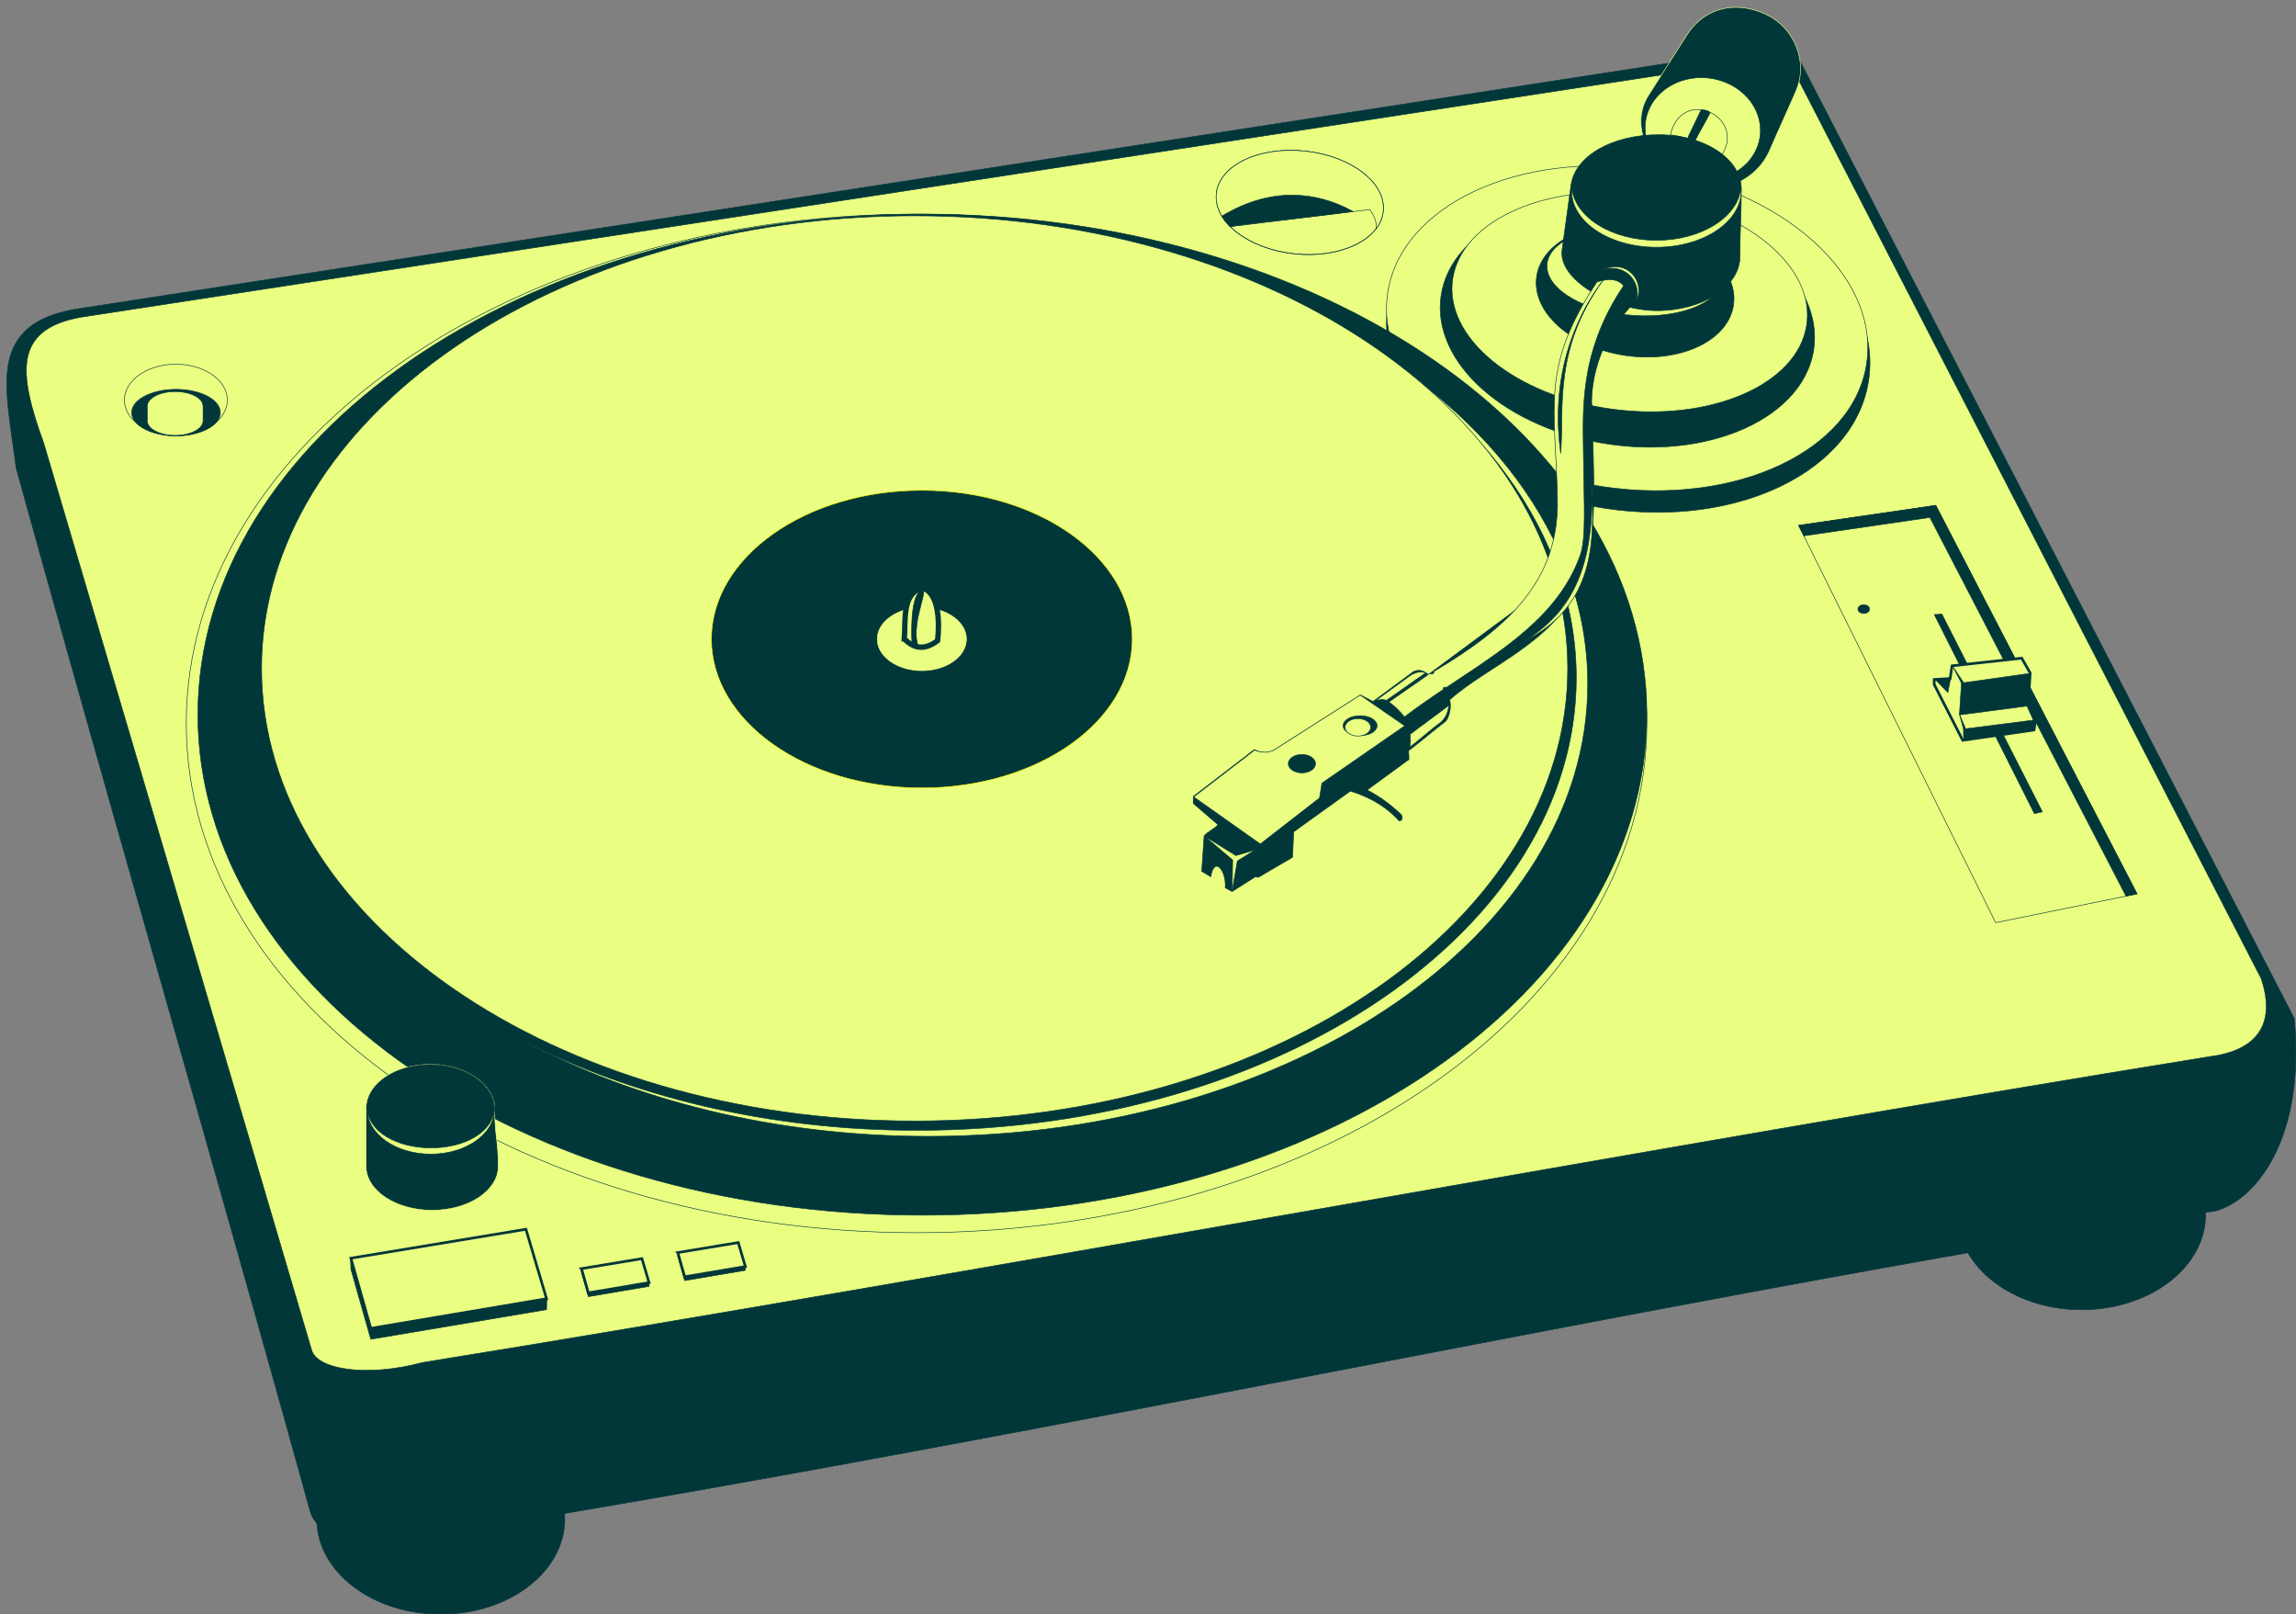 <?xml version="1.0" encoding="UTF-8" standalone="no"?><svg xmlns="http://www.w3.org/2000/svg" xmlns:xlink="http://www.w3.org/1999/xlink" fill="#02373a" height="601.3" preserveAspectRatio="xMidYMid meet" version="1" viewBox="29.3 36.9 855.4 601.3" width="855.4" zoomAndPan="magnify"><rect x="29.3" y="36.9" width="855.4" height="601.3" fill="#808080" stroke="none"/><g><path d="m50.493 227.45v157.03l371.62 214.56-371.62-371.59z" fill="none" transform="matrix(1.242 0 0 .629 -62.708 -46.954)"/></g><g stroke-width="0.216"><g stroke="#02373a"><g id="change1_1"><path d="m35.304 211.14l3.354 12.11 3.309 11.904 3.334 11.959 3.358 12.007 3.379 12.053 3.4 12.095 3.418 12.133 3.433 12.167 3.449 12.198 3.461 12.224 3.472 12.246 3.481 12.266 3.488 12.28 3.494 12.292 3.497 12.3 3.499 12.303 3.499 12.303 3.497 12.298 3.493 12.291 3.487 12.28 3.481 12.265 3.471 12.24 3.461 12.22 3.447 12.2 3.433 12.16 3.417 12.13 3.398 12.09 3.377 12.05 3.357 12 3.332 11.95 3.307 11.9 3.317 11.98 0.398 1.12 0.605 1.18 0.74 1.07 0.851 0.98 0.946 0.88 1.026 0.8 1.101 0.72 1.172 0.65 1.238 0.59 1.302 0.54 1.367 0.48 1.429 0.43 1.492 0.38 1.55 0.33 1.61 0.29 1.667 0.24 1.723 0.19 1.776 0.14 1.828 0.1 1.877 0.05h1.925l1.968-0.04 2.012-0.1 2.052-0.15 2.09-0.2 2.124-0.25 2.157-0.3 2.187-0.36 2.214-0.42 2.239-0.47 2.26-0.52 2.067-0.53 20.724-3.39 20.846-3.48 20.792-3.54 20.742-3.6 20.695-3.65 20.652-3.7 20.614-3.74 20.579-3.78 20.546-3.81 20.52-3.84 20.496-3.87 20.476-3.89 20.46-3.91 20.448-3.92 20.438-3.93 20.435-3.93 20.433-3.94 20.437-3.92 20.443-3.92 20.449-3.91 20.47-3.89 20.49-3.87 20.5-3.84 20.54-3.81 20.56-3.78 20.6-3.73 20.63-3.7 20.68-3.64 20.71-3.6 20.77-3.53 20.82-3.48 21.21-3.47 1.66-0.56 1.47-0.62 1.47-0.72 1.46-0.84 1.46-0.94 1.44-1.05 1.42-1.16 1.41-1.27 1.38-1.37 1.35-1.48 1.33-1.6 1.28-1.7 1.25-1.81 1.21-1.91 1.15-2.03 1.11-2.14 1.05-2.26 0.99-2.36 0.92-2.47 0.86-2.586 0.78-2.699 0.71-2.809 0.62-2.925 0.54-3.038 0.45-3.152 0.35-3.267 0.25-3.383 0.16-3.498 0.04-3.615-0.06-3.732-0.19-3.85-0.35-4.713-187.38-362.92-639.55 98.734-2.746 0.55-2.564 0.637-2.397 0.73-2.239 0.826-2.083 0.927-1.934 1.036-1.781 1.145-1.63 1.26-1.474 1.372-1.313 1.48-1.149 1.578-0.985 1.666-0.827 1.74-0.674 1.806-0.535 1.86-0.405 1.913-0.288 1.962-0.186 2.008-0.091 2.06-0.01 2.109 0.064 2.165 0.129 2.221 0.186 2.279 0.235 2.339 0.277 2.403 0.312 2.466 0.34 2.532 0.361 2.599 0.377 2.668 0.385 2.737 0.387 2.807 0.421 3.16z" fill="inherit"/></g><g id="change1_2"><path d="m36.274 210.94l3.336 12.044 3.309 11.903 3.334 11.958 3.357 12.006 3.38 12.053 3.399 12.095 3.418 12.132 3.433 12.166 3.449 12.198 3.46 12.223 3.472 12.246 3.481 12.266 3.488 12.28 3.494 12.292 3.497 12.3 3.499 12.303 3.499 12.303 3.497 12.298 3.493 12.291 3.488 12.28 3.481 12.265 3.471 12.24 3.46 12.22 3.448 12.2 3.433 12.16 3.417 12.13 3.398 12.09 3.378 12.05 3.356 12.01 3.333 11.95 3.307 11.9 3.308 11.94 0.364 1.03 0.545 1.06 0.673 0.97 0.78 0.9 0.876 0.82 0.96 0.74 1.038 0.68 1.114 0.62 1.184 0.57 1.254 0.51 1.321 0.47 1.388 0.41 1.453 0.38 1.514 0.32 1.576 0.28 1.636 0.24 1.693 0.19 1.748 0.14 1.801 0.09 1.851 0.05 1.899 0.01 1.944-0.05 1.989-0.1 2.029-0.14 2.067-0.2 2.102-0.25 2.135-0.3 2.165-0.35 2.193-0.41 2.217-0.47 2.24-0.52 2.098-0.54 20.766-3.39 20.843-3.49 20.788-3.54 20.739-3.59 20.693-3.65 20.65-3.7 20.612-3.74 20.576-3.78 20.545-3.81 20.519-3.84 20.494-3.87 20.476-3.89 20.458-3.91 20.448-3.92 20.438-3.93 20.434-3.93 20.434-3.94 20.437-3.93 20.443-3.91 20.455-3.91 20.47-3.89 20.48-3.87 20.51-3.84 20.54-3.81 20.56-3.78 20.6-3.73 20.64-3.7 20.68-3.65 20.72-3.59 20.77-3.54 20.82-3.48 21.13-3.45 1.55-0.53 1.41-0.59 1.42-0.7 1.41-0.8 1.41-0.92 1.39-1.01 1.39-1.13 1.37-1.23 1.34-1.34 1.33-1.45 1.29-1.56 1.26-1.66 1.23-1.78 1.18-1.88 1.14-2 1.08-2.1 1.04-2.21 0.97-2.33 0.91-2.44 0.85-2.549 0.77-2.663 0.69-2.776 0.62-2.89 0.53-3.004 0.45-3.12 0.35-3.235 0.25-3.351 0.15-3.466 0.04-3.586-0.06-3.702-0.18-3.821-0.34-4.499-186.96-362.11-638.83 98.623-2.702 0.541-2.518 0.626-2.345 0.713-2.181 0.805-2.022 0.9-1.866 1-1.713 1.101-1.56 1.206-1.406 1.309-1.25 1.409-1.094 1.502-0.938 1.586-0.789 1.662-0.647 1.729-0.514 1.79-0.391 1.849-0.28 1.904-0.181 1.959-0.089 2.016-0.01 2.073 0.063 2.134 0.128 2.195 0.184 2.258 0.233 2.323 0.275 2.39 0.311 2.457 0.339 2.526 0.361 2.596 0.377 2.667 0.386 2.738 0.387 2.811 0.412 3.095z" fill="inherit"/></g><g id="change1_3"><path d="m37.245 210.74l3.317 11.977 3.308 11.903 3.334 11.957 3.357 12.006 3.38 12.052 3.399 12.094 3.417 12.132 3.434 12.166 3.448 12.197 3.461 12.223 3.472 12.246 3.48 12.265 3.488 12.28 3.494 12.292 3.497 12.299 3.499 12.304 3.499 12.302 3.497 12.299 3.493 12.292 3.488 12.279 3.481 12.265 3.471 12.24 3.461 12.23 3.447 12.19 3.434 12.17 3.416 12.13 3.399 12.09 3.378 12.05 3.357 12 3.332 11.95 3.308 11.9 3.298 11.91 0.331 0.94 0.486 0.94 0.604 0.88 0.71 0.81 0.806 0.75 0.893 0.7 0.976 0.64 1.055 0.58 1.132 0.54 1.204 0.5 1.276 0.45 1.346 0.4 1.415 0.36 1.478 0.32 1.543 0.28 1.604 0.23 1.663 0.18 1.72 0.14 1.773 0.1 1.825 0.05h1.875l1.92-0.05 1.965-0.09 2.005-0.15 2.045-0.19 2.08-0.25 2.113-0.3 2.143-0.35 2.172-0.4 2.196-0.46 2.218-0.52 2.131-0.55 20.807-3.4 20.84-3.48 20.785-3.54 20.736-3.6 20.69-3.65 20.648-3.69 20.609-3.74 20.575-3.78 20.543-3.81 20.517-3.85 20.493-3.86 20.475-3.89 20.458-3.91 20.446-3.92 20.438-3.93 20.435-3.93 20.433-3.94 20.437-3.93 20.444-3.91 20.451-3.91 20.47-3.89 20.49-3.87 20.51-3.84 20.54-3.81 20.57-3.78 20.6-3.74 20.64-3.69 20.67-3.65 20.73-3.59 20.77-3.54 20.83-3.48 21.05-3.44 1.44-0.49 1.35-0.57 1.36-0.67 1.37-0.78 1.36-0.88 1.35-0.99 1.35-1.09 1.33-1.2 1.31-1.31 1.29-1.41 1.27-1.52 1.23-1.63 1.2-1.74 1.16-1.85 1.12-1.96 1.07-2.07 1.01-2.17 0.96-2.3 0.9-2.4 0.83-2.512 0.76-2.628 0.69-2.741 0.61-2.857 0.53-2.97 0.44-3.087 0.34-3.202 0.25-3.319 0.15-3.436 0.05-3.555-0.07-3.673-0.18-3.792-0.32-4.285-186.54-361.3-638.1 98.51-2.659 0.534-2.471 0.614-2.293 0.697-2.124 0.784-1.959 0.872-1.8 0.964-1.644 1.057-1.49 1.152-1.338 1.246-1.188 1.338-1.037 1.425-0.892 1.507-0.752 1.583-0.618 1.654-0.493 1.72-0.378 1.783-0.272 1.847-0.176 1.909-0.088 1.973-9e-3 2.037 0.062 2.103 0.126 2.169 0.183 2.238 0.231 2.306 0.274 2.377 0.31 2.448 0.338 2.521 0.361 2.592 0.376 2.666 0.386 2.74 0.388 2.814 0.404 3.03z" fill="inherit"/></g><g id="change1_4"><path d="m38.215 210.54l3.299 11.911 3.308 11.903 3.334 11.955 3.357 12.006 3.379 12.051 3.399 12.093 3.417 12.132 3.433 12.165 3.449 12.197 3.46 12.223 3.472 12.245 3.481 12.265 3.488 12.28 3.493 12.292 3.497 12.299 3.499 12.303 3.499 12.303 3.497 12.299 3.494 12.291 3.488 12.28 3.48 12.265 3.472 12.25 3.461 12.22 3.447 12.19 3.434 12.17 3.416 12.13 3.399 12.09 3.378 12.05 3.357 12 3.333 11.96 3.308 11.9 3.289 11.88 0.296 0.83 0.427 0.83 0.537 0.78 0.64 0.73 0.736 0.69 0.826 0.64 0.913 0.6 0.997 0.56 1.078 0.51 1.156 0.48 1.231 0.43 1.304 0.39 1.376 0.35 1.443 0.31 1.509 0.27 1.572 0.23 1.633 0.18 1.691 0.14 1.747 0.09 1.799 0.05h1.849l1.896-0.05 1.941-0.09 1.983-0.14 2.022-0.19 2.058-0.25 2.091-0.29 2.122-0.35 2.15-0.4 2.174-0.46 2.197-0.51 2.163-0.56 20.849-3.4 20.836-3.48 20.783-3.54 20.733-3.6 20.687-3.65 20.646-3.69 20.607-3.74 20.573-3.78 20.541-3.81 20.516-3.85 20.492-3.86 20.473-3.89 20.457-3.91 20.446-3.92 20.438-3.93 20.434-3.93 20.434-3.94 20.437-3.93 20.444-3.92 20.457-3.9 20.47-3.89 20.49-3.87 20.51-3.84 20.54-3.81 20.57-3.78 20.6-3.74 20.64-3.69 20.68-3.65 20.73-3.6 20.78-3.54 20.83-3.48 20.97-3.42 1.33-0.46 1.29-0.54 1.31-0.64 1.31-0.75 1.32-0.85 1.31-0.96 1.3-1.06 1.3-1.17 1.28-1.27 1.26-1.38 1.23-1.49 1.21-1.59 1.18-1.71 1.13-1.81 1.1-1.92 1.05-2.03 1-2.14 0.94-2.26 0.89-2.366 0.82-2.479 0.75-2.593 0.68-2.707 0.6-2.822 0.52-2.937 0.44-3.053 0.34-3.17 0.25-3.288 0.14-3.405 0.05-3.524-0.07-3.644-0.17-3.763-0.31-4.071-186.13-360.49-637.37 98.398-2.615 0.525-2.424 0.602-2.241 0.682-2.067 0.762-1.896 0.845-1.734 0.928-1.574 1.013-1.421 1.098-1.271 1.183-1.124 1.267-0.982 1.349-0.845 1.428-0.714 1.504-0.59 1.577-0.473 1.65-0.365 1.719-0.263 1.79-0.171 1.859-0.086 1.929-9e-3 2 0.061 2.072 0.125 2.144 0.18 2.217 0.23 2.29 0.273 2.365 0.308 2.439 0.338 2.514 0.36 2.589 0.377 2.665 0.385 2.742 0.389 2.817 0.395 2.965z" fill="inherit"/></g><g id="change1_5"><path d="m39.185 210.35c34.84 126.02 74.65 262.48 109.49 388.5 2.221 8.03 22.903 11.44 46.411 5.14 223.15-36.06 435.91-83.92 659.06-119.98 12.87-3.92 28.22-24.83 24.45-66.617l-184.11-359.68-636.65 98.286c-28.488 5.099-22.725 23.003-18.647 54.359z" fill="inherit"/></g><g fill="#eaff82" id="change2_8"><path d="m45.643 202.11l99.784 337.74c2.096 7.1 20.34 10.17 41.218 4.57 198.17-32.03 467.31-81.88 665.49-113.9 14.61-1.733 26.11-9.23 19.64-29.029l-177.02-343.79-635.22 97.325c-25.299 4.528-23.45 20.726-13.885 47.086z" fill="inherit"/><path d="m699.4 232.6l51.09-7.454 74.98 144.7-52.66 10.717-73.41-147.96z" fill="inherit"/></g><g id="change1_6"><path d="m749.95 265.81l2.85-0.136 37.41 73.598-2.98 0.677-37.28-74.139z" fill="inherit"/></g><g id="change1_7"><path d="m643.01 121.28c17.99 1.966 31.16 10.788 29.42 19.699s-17.73 14.543-35.72 12.577c-17.98-1.966-31.16-10.788-29.42-19.699 1.74-8.912 17.74-14.544 35.72-12.577z" fill="inherit"/></g><g id="change1_8"><path d="m644.58 102.89c49.49 7.514 85.75 41.226 80.96 75.281s-48.8 55.578-98.29 48.063c-49.495-7.515-85.749-41.226-80.963-75.281s48.803-55.578 98.293-48.063z" fill="inherit"/></g><g fill="#eaff82" id="change2_2"><path d="m644.15 100.09c49.27 7.198 85.37 39.489 80.6 72.109-4.76 32.62-48.59 53.236-97.86 46.038-49.275-7.198-85.37-39.489-80.605-72.109s48.585-53.236 97.865-46.038z" fill="inherit"/><path d="m661.21 151.15c-6.66 2.85-16.02 4.1-26 3.009-17.99-1.966-31.16-10.788-29.42-19.699 0.84-4.324 5.04-7.877 11.2-10.163-5.33 2.286-8.92 5.599-9.7 9.56-1.73 8.913 11.44 17.735 29.42 19.701 9.25 1.011 17.97 0.012 24.5-2.408z" fill="inherit"/></g><g id="change1_9"><path d="m642.32 111.72c38.34 5.523 66.42 30.297 62.71 55.324-2.01 13.582-12.97 24.452-28.71 30.67-10.08 3.986-22.13 6.061-35.03 5.713-4.06-0.109-8.2-0.458-12.39-1.062-38.339-5.522-66.421-30.297-62.713-55.323 3.707-25.027 37.803-40.844 76.133-35.322z" fill="inherit"/></g><g id="change2_1"><path d="m642.83 109.43c36.39 4.867 63.05 26.7 59.53 48.757-3.51 22.056-35.88 35.995-72.28 31.128-36.389-4.867-63.049-26.7-59.529-48.756 3.519-22.057 35.889-35.996 72.279-31.129z" fill="#eaff82"/></g><g id="change1_10"><path d="m642.02 121.07c20.25 2.94 35.08 16.128 33.12 29.45-1.96 13.323-19.96 21.743-40.21 18.803s-35.09-16.128-33.13-29.45c1.96-13.323 19.97-21.743 40.22-18.803z" fill="inherit"/></g></g><g id="change1_21"><path d="m688.67 92.788c-5.32 12.289-19.76 17.706-32.26 12.099-12.49-5.606-20.19-21.117-12.99-32.41l14.41-22.639c6.41-10.049 17.87-12.772 28.98-7.784 11.12 4.989 16.3 17.906 11.56 28.838-3.48 8.039-6.15 13.708-9.7 21.896z" fill="inherit" stroke="#eaff82"/></g><g stroke="#02373a"><g fill="#eaff82" id="change2_3"><path d="m672.1 67.552c10.92 4.391 16 15.757 11.35 25.381-4.65 9.623-17.27 13.867-28.18 9.476-10.92-4.391-16-15.757-11.35-25.381 4.64-9.624 17.26-13.868 28.18-9.476z" fill="inherit"/><path d="m641.51 121.88c17.98 1.967 31.15 10.788 29.41 19.699-1.73 8.911-17.73 14.543-35.71 12.577-17.99-1.966-31.16-10.788-29.42-19.699s17.73-14.543 35.72-12.577z" fill="inherit"/><path d="m651.63 87.106c4.25-18.145 28.19-6.874 19.23 7.401-5.59-4.252-12.2-6.354-19.23-7.401z" fill="inherit"/><path d="m370.77 116.65c150.24 0 272.08 84.949 272.08 189.7s-121.84 189.7-272.08 189.7-272.08-84.945-272.08-189.7c0-104.75 121.84-189.7 272.08-189.7z" fill="inherit"/></g><g id="change1_11"><path d="m372.93 116.65c149.04 0 269.91 83.488 269.91 186.44s-120.87 186.44-269.91 186.44-269.91-83.488-269.91-186.44 120.87-186.44 269.91-186.44z" fill="inherit"/></g><g id="change1_12"><path d="m371.08 120.99c135.62 0 245.6 75.49 245.6 168.58 0 93.086-109.98 168.58-245.6 168.58s-245.61-75.491-245.61-168.58c0-93.087 109.98-168.58 245.61-168.58z" fill="inherit"/></g><g id="change2_11"><path d="m522.6 156.73c59.638 30.759 98.223 79.716 98.223 134.85 0 93.086-109.98 168.57-245.61 168.57-57.018 0-109.5-13.345-151.19-35.729 40.979 21.036 91.844 33.495 146.94 33.495 135.62 0 245.6-75.49 245.6-168.58 0-53.813-36.756-101.74-93.973-132.61z" fill="#eaff82"/></g><g id="change1_13"><path d="m677.54 132.46c0 11.126-13.8 20.149-30.82 20.149s-36.98-11.555-35.46-22.576l3.34-24.158c1.53-11.021 15.61-18.794 32.63-18.794 17.01 0 30.82 9.023 30.82 20.149 0 10.882-0.51 14.042-0.51 25.23z" fill="inherit"/></g><g fill="#eaff82" id="change2_14"><path d="m677.93 106.71c0.04 0.428 0.07 0.859 0.07 1.294 0 11.59-14.15 20.989-31.59 20.989s-31.59-9.399-31.59-20.989c0-0.435 0.02-0.866 0.06-1.294 1.01 10.987 14.74 19.695 31.53 19.695s30.52-8.708 31.52-19.695z" fill="inherit"/><path d="m626.42 137.49c8.44-4.448 16.23 3.96 12.47 11.662 0.24-0.75 0.39-1.543 0.43-2.365 0.27-5.233-3.73-9.693-8.92-9.961-1.41-0.073-2.75 0.17-3.98 0.664z" fill="inherit"/></g><path d="m515.6 93.196c17.161 1.844 30.158 11.901 29.024 22.458-1.135 10.557-15.972 17.623-33.132 15.779-17.161-1.843-30.158-11.9-29.024-22.458 1.135-10.557 15.971-17.623 33.132-15.779z" fill="none"/><g id="change2_12"><path d="m370.06 117.28c134.35 0 243.3 75.49 243.3 168.58 0 93.087-108.95 168.58-243.3 168.58s-243.31-75.49-243.31-168.58c0-93.087 108.96-168.58 243.31-168.58z" fill="#eaff82"/></g></g><g id="change1_22"><path d="m372.74 219.52c43.292 0 78.4 24.824 78.4 55.434 0 30.611-35.108 55.435-78.4 55.435s-78.4-24.824-78.4-55.435c0-30.61 35.108-55.434 78.4-55.434z" fill="inherit" stroke="#ffff00"/></g><g id="change2_4"><path d="m372.74 263.21c9.17 0 16.607 5.259 16.607 11.742 0 6.484-7.437 11.742-16.607 11.742s-16.607-5.258-16.607-11.742c0-6.483 7.437-11.742 16.607-11.742z" fill="#eaff82" stroke="#eaff82"/></g></g><g stroke="#02373a"><g id="change2_18"><path d="m366.21 274.84c0.494-5.988-0.734-15.119 4.913-18.273 1.331-0.905 2.721-0.432 3.65 0.234 3.654 2.622 4.787 10.135 3.85 18.71-4.467 3.456-8.617 3.296-12.413-0.671z" fill="#eaff82" stroke-width="2"/></g><g stroke-width="0.216"><path d="m515.6 93.196c17.161 1.844 30.158 11.901 29.024 22.458-1.135 10.557-15.972 17.623-33.132 15.779-17.161-1.843-30.158-11.9-29.024-22.458 1.135-10.557 15.971-17.623 33.132-15.779z" fill="none"/><g id="change1_14"><path d="m699.4 232.6l51.09-7.454 74.98 144.7-4.1 0.834-73.07-141.04-46.97 6.851-1.93-3.896z" fill="inherit"/></g></g><g id="change2_19"><path d="m749.91 291.86l10.62 20.782 26.57-3.848 0.47-3.007-2.69-5.934 0.79-12.266-3.16-5.539-25.95 2.851-0.72 4.73-4.81 0.296-0.2 0.012-0.3 0.019-0.62 0.038v1.866z" fill="#eaff82"/></g><g stroke-width="0.216"><g id="change2_15"><path d="m515.6 93.196c17.161 1.844 30.158 11.901 29.024 22.458-0.249 2.315-1.157 4.462-2.604 6.384 0.398-3.934-2.469-7.075-2.469-7.075l-51.905 6.344c-3.683-3.658-5.648-7.951-5.178-12.332 1.135-10.557 15.971-17.623 33.132-15.779z" fill="#eaff82"/></g><g id="change1_23"><path d="m487.56 121.28c14.675-2.032 31.118-3.59 45.793-5.622-13.348-7.424-30.496-9.364-48.811 1.729 0.669 1.253 1.765 2.539 3.018 3.893z" fill="inherit"/></g><g id="change1_24"><path d="m624.91 141.44c6.92-1.302 12.83 0.107 11.99 9.488-9.69 10.542-14.36 23.521-14.63 35.184 0.59 22.816 2.92 56.953-4.47 68.448-10.23 21.975-33.532 29.919-48.385 42.966 0.79 3.361-0.451 6.741-1.467 7.996-5.105 3.885-8.744 7.094-13.849 10.979 0.045 1.085 0.09 2.169 0.135 3.253-5.195 3.795-10.391 7.59-15.587 11.385 5.499 2.894 9.351 6.022 12.741 9.217 0.631 1.37 0.36 2.137-0.813 2.304-4.079-4.495-9.569-8.425-18.163-11.114l-21.144 15.18c-0.135 3.163-0.271 6.326-0.406 9.488l-12.741 7.455c-0.407-0.045-0.813-0.091-1.22-0.136-2.846 1.807-5.693 3.615-8.539 5.422-0.858-0.316-1.717-1.049-2.575-1.365 0.439-6.601-4.142-11.993-5.39-4.112-1.129-0.678-2.259-1.356-3.388-2.034 0.226-4.111 0.691-9.115 0.917-13.227 1.445-1.581 3.723-2.538 5.169-4.119l-9.223-7.944-0.013-2.575c7.591-5.828 15.181-11.656 22.771-17.484 2.621 1.337 5.241 1.687 7.861-0.136 10.572-6.732 21.144-13.464 31.716-20.195 1.537 0.813 3.073 1.626 4.609 2.439 5.015-3.704 10.03-7.409 15.045-11.114 1.852-0.919 3.705-0.558 5.557 1.084 12.695-9.397 25.391-18.794 38.082-28.192 6.5-4.303 11.41-14.67 9.76-50.014 0.38-16.576-0.83-32.935 5.7-50.014 2.89-5.692 7.05-12.82 9.95-18.513z" fill="inherit"/></g><g id="change1_25"><path d="m723.66 262.15c1.2 0 2.17 0.728 2.17 1.626 0 0.899-0.97 1.627-2.17 1.627-1.2 0-2.17-0.728-2.17-1.627 0-0.898 0.97-1.626 2.17-1.626z" fill="inherit"/></g><g fill="#eaff82" id="change2_9"><path d="m541.93 297.8c1.291-0.197 2.528-0.657 3.82 0.006 5.062-3.441 9.737-6.883 14.799-10.324-2.163-0.46-3.257-0.453-5.764 0.98-4.055 2.924-8.801 6.414-12.855 9.338z" fill="inherit"/><path d="m554.36 315.29c0.592-1.164 0.459-3.396 0.237-4.83 4.858-3.723 9.595-7.079 14.454-10.801-0.244 2.198-0.831 4.348-2.979 6.277-4.051 2.929-7.662 6.425-11.712 9.354z" fill="inherit"/><path d="m622.17 216.48c1.71 34.19-9.37 49.636-24.99 59.243 24.9-12.561 26.66-34.083 24.99-59.243z" fill="inherit"/><path d="m634.19 143.36c-17 25.146-15.11 47.402-14.94 64.483 0.18 17.08 1 29.658-1.22 35.891-8.04 22.564-28.969 35.309-49.588 49.035-0.105 0.07-0.199 0.259-0.315 0.21-0.52-0.218-0.816-0.154-0.99 0.06-0.146 0.178-0.208 0.459-0.248 0.767-0.018 0.136-0.229 0.153-0.343 0.229-4.756 3.187-9.475 6.445-13.993 9.905-1.628-2.01-3.471-3.913-5.787-5.58 4.753-3.306 9.507-6.613 14.26-9.92 0.066-0.037 0.129-0.085 0.192-0.136 0.272-0.221 0.529-0.516 0.851-0.47 1.154 0.164 1.606-0.102 1.358-0.798-0.032-0.089 0.162-0.096 0.243-0.144 28.203-16.715 46.44-34.099 45.87-63.991-0.65-34.224-6.52-49.133 14.73-80.988 4.74-1.494 8.05-1.012 9.92 1.447z" fill="inherit"/><path d="m94.826 172.56c10.59 0 19.179 5.979 19.179 13.351s-8.589 13.351-19.179 13.351-19.179-5.979-19.179-13.351c0-7.372 8.589-13.351 19.179-13.351z" fill="inherit"/></g><g id="change1_26"><path d="m94.876 181.92c9.121 0 16.517 3.88 16.517 8.664 0 4.785-7.396 8.665-16.517 8.665s-16.518-3.88-16.518-8.665c0-4.784 7.397-8.664 16.518-8.664z" fill="inherit"/></g><g id="change2_16"><path d="m94.559 182.75c5.743 0 10.4 2.443 10.4 5.455v5.418c0 3.014-4.657 5.456-10.4 5.456-5.744 0-10.4-2.442-10.4-5.456v-5.418c0-3.012 4.656-5.455 10.4-5.455z" fill="#eaff82"/></g></g></g><g stroke-width="0.216"><g id="change1_27"><path d="m189.63 433.35c13.23 0 23.96 7.355 23.96 16.424 0 10.108 1.354 12.248 1.354 21.508 0 9.07-11.032 16.42-24.637 16.42-13.604 0-24.636-7.35-24.636-16.42v-21.508c0-9.069 10.729-16.424 23.959-16.424z" fill="inherit" stroke="#eaff82"/></g><g stroke="#02373a"><path d="m189.81 433.42c13.081 0 23.69 7.113 23.69 15.885s-10.609 15.884-23.69 15.884-23.689-7.112-23.689-15.884c0-8.772 10.608-15.885 23.689-15.885z" fill="none"/><g fill="#eaff82" id="change2_13"><path d="m213.5 449.69c0.005 0.135 0.008 0.27 0.008 0.406 0 9.212-10.609 16.682-23.69 16.682s-23.689-7.47-23.689-16.682c0-0.136 0.003-0.271 0.007-0.406 0.306 8.594 10.876 14.768 23.764 14.768s23.294-6.174 23.6-14.768z" fill="inherit"/><path d="m474.04 333.73l24.788 17.533 22.067-17.13 0.907-5.542 30.851-21.348-16.589-11.447c-10.606 6.759-21.213 13.517-31.819 20.276-2.232 1.328-4.795 1.31-7.509 0.219l-22.696 17.439z" fill="inherit"/></g><g id="change1_15"><path d="m759.31 303.19l25.44-3.345 0.87-12.127-24.74 3.477-4.12-6.155 3.3 6.269-0.75 11.881z" fill="inherit"/></g></g><g id="change2_17"><path d="m104.4 187.28c0.037 0.139 0.057 0.28 0.057 0.423 0 2.164-4.429 3.92-9.891 3.92-5.461 0-9.89-1.756-9.89-3.92 0-0.143 0.02-0.284 0.057-0.423 0.532 1.967 4.732 3.498 9.833 3.498 5.102 0 9.302-1.531 9.834-3.498z" fill="#eaff82" stroke="#eaff82"/></g></g><g stroke="#02373a"><g stroke-width="0.216"><g id="change1_16"><path d="m760.81 308.45l0.06 4.201 26.38-3.727-0.05-3.835-25.59 3.259-2.27-5.32 1.47 5.422z" fill="inherit"/></g><g id="change1_17"><path d="m666.41 78.93c-0.73-0.987-2.33-1.155-3.37-1.036-1.59 3.255-3.27 6.849-4.86 10.103-0.28 1.335 1.6 0.995 2.64 1.3 1.6-3.254 3.99-7.113 5.59-10.367z" fill="inherit"/></g><g id="change1_18"><path d="m160.02 509.61l-0.092-4.02 65.31-6.76 7.781 21.87-0.1 4.01-65.488 11.04-7.411-26.14z" fill="inherit"/></g><g id="change1_19"><path d="m514.34 317.92c2.792 0 5.056 1.537 5.056 3.431 0 1.895-2.264 3.431-5.056 3.431s-5.057-1.536-5.057-3.431c0-1.894 2.265-3.431 5.057-3.431z" fill="inherit"/></g><g id="change1_20"><path d="m536.02 303.48c3.49 0 6.321 1.663 6.321 3.714s-2.831 3.714-6.321 3.714-6.321-1.663-6.321-3.714 2.831-3.714 6.321-3.714z" fill="inherit"/></g><g fill="#eaff82" id="change2_10"><path d="m535.2 304.56c2.643 0 4.786 1.454 4.786 3.247s-2.143 3.248-4.786 3.248c-2.642 0-4.785-1.455-4.785-3.248s2.143-3.247 4.785-3.247z" fill="inherit"/><path d="m478.02 348.31l10.507 8.92-0.16 11.458 1.925-11.115 6.666-4.107-7.227 2.108-11.711-7.264z" fill="inherit"/></g></g><g id="change2_5"><path d="m160.02 505.55l65.218-10.78 7.681 25.87-65.488 11.05-7.411-26.14z" fill="#eaff82"/></g><g id="change1_28"><path d="m245.93 510.84l-0.031-1.39 22.561-2.34 2.688 7.56-0.034 1.38-22.624 3.82-2.56-9.03z" fill="inherit" stroke-width="0.216"/></g><g id="change2_6"><path d="m245.93 509.43l22.53-3.72 2.654 8.94-22.624 3.81-2.56-9.03z" fill="#eaff82"/></g><g id="change1_29"><path d="m281.82 504.86l-0.032-1.39 22.562-2.34 2.688 7.55-0.035 1.39-22.623 3.82-2.56-9.03z" fill="inherit" stroke-width="0.216"/></g><g id="change2_7"><path d="m281.82 503.45l22.53-3.72 2.653 8.94-22.623 3.81-2.56-9.03z" fill="#eaff82"/></g><g id="change1_30" stroke-width="0.216"><path d="m628.42 138.78c-20.91 27.099-16.27 50.224-17.66 67.025-3.31-23.815 1.93-47.318 17.66-67.025z" fill="inherit"/><path d="m193.51 567.34c25.508 0 46.194 15.86 46.194 35.41s-20.686 35.41-46.194 35.41-46.194-15.86-46.194-35.41 20.686-35.41 46.194-35.41z" fill="inherit"/><path d="m804.82 453.93c25.51 0 46.19 15.856 46.19 35.406s-20.68 35.41-46.19 35.41-46.2-15.86-46.2-35.41 20.69-35.406 46.2-35.406z" fill="inherit"/><path d="m369.05 276.18s-1.005-16.496 3.155-19.221c4.16-2.726-3.586 11.475-1.004 19.938-0.784 3.261-3.274-2.451-2.151-0.717z" fill="inherit"/><path d="m756.02 289.44l-1.02 5.389-4.73-4.871 5.75-0.518z" fill="inherit"/></g></g></svg>